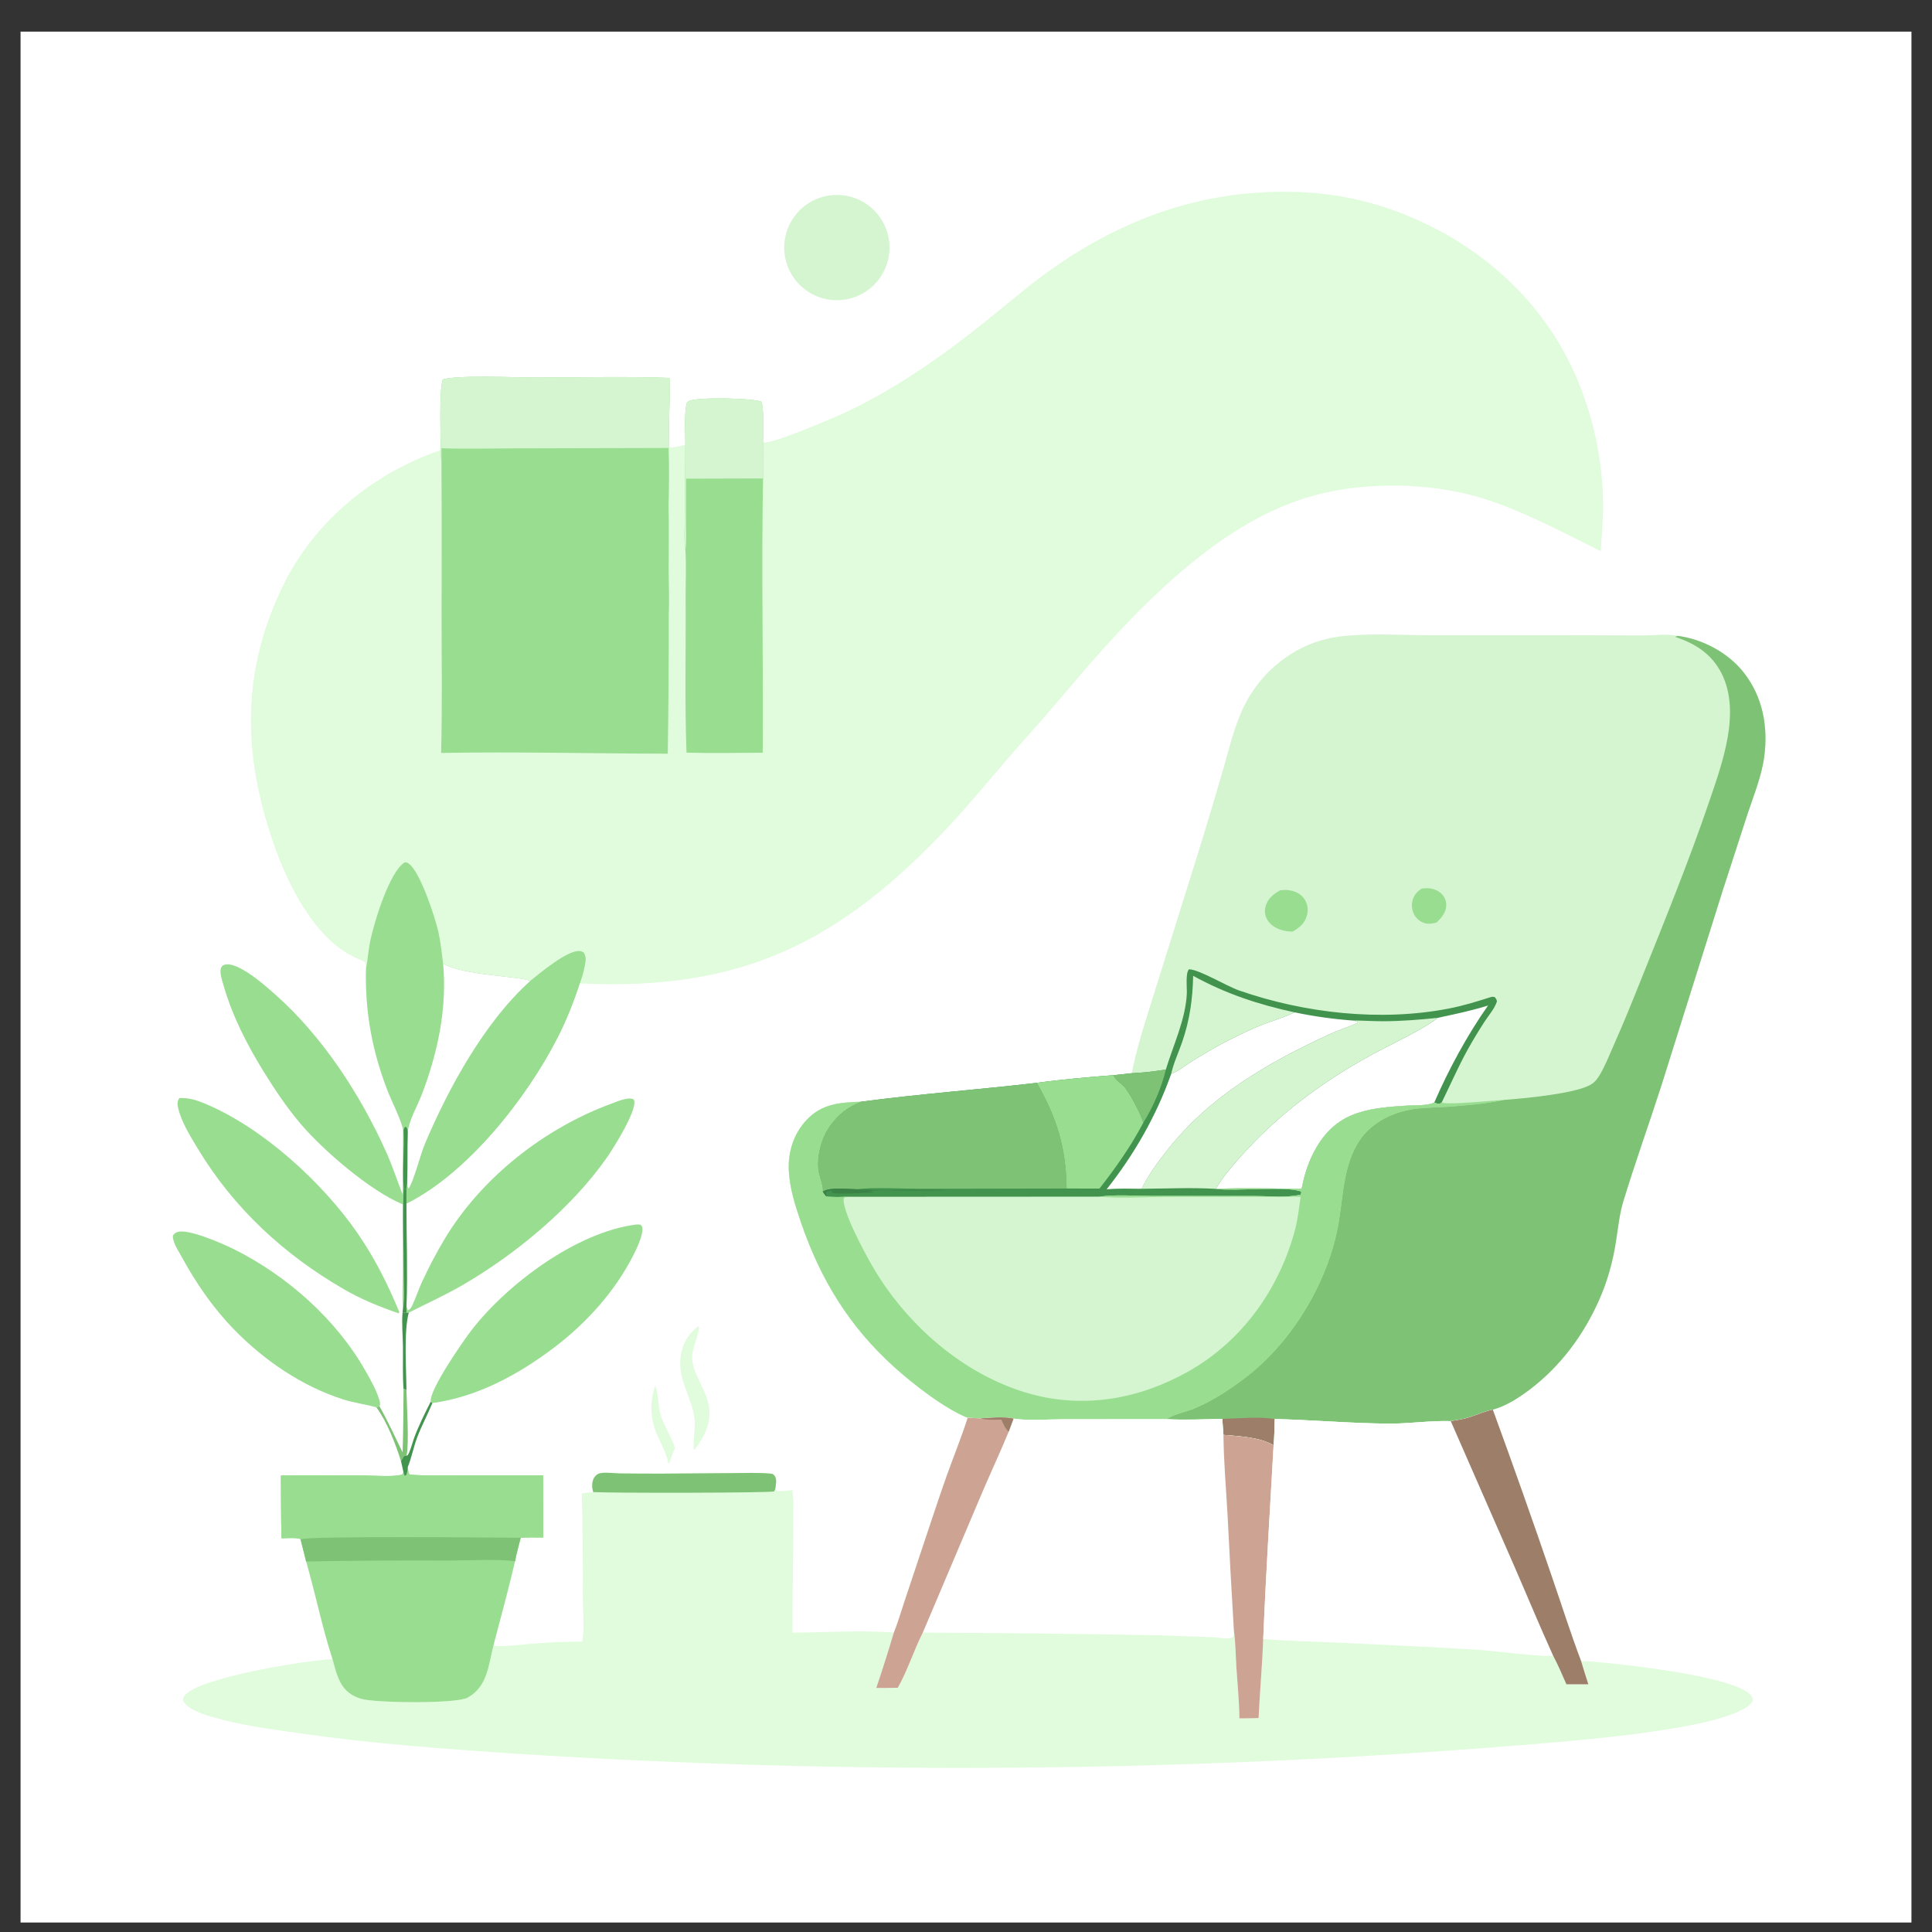 <svg width="47" height="47" viewBox="0 0 47 47" fill="none" xmlns="http://www.w3.org/2000/svg">
<rect x="0" y="0" width="47" height="47" fill="#333333" stroke="none"/>
<g clip-path="url(#clip0_1317_51973)">
<path d="M0.5 0.769H46.5V46.769H0.5V0.769Z" fill="white"/>
<path d="M18.561 10.762C18.73 10.825 20.218 10.193 20.474 10.076C21.712 9.509 22.847 8.718 23.91 7.872C24.459 7.435 24.985 6.974 25.557 6.566C27.022 5.521 28.661 4.841 30.46 4.697C31.677 4.599 32.825 4.717 33.974 5.143C35.855 5.841 37.437 7.185 38.282 9.028C38.341 9.157 38.396 9.288 38.448 9.421C38.499 9.553 38.548 9.687 38.592 9.822C38.637 9.956 38.678 10.092 38.716 10.229C38.753 10.367 38.787 10.505 38.817 10.643C38.847 10.782 38.873 10.922 38.896 11.062C38.919 11.203 38.937 11.343 38.953 11.485C38.968 11.626 38.979 11.768 38.987 11.909C38.994 12.051 38.998 12.193 38.998 12.335C38.998 12.693 38.961 13.052 38.942 13.408C38.042 12.965 37.174 12.491 36.219 12.171C34.826 11.704 33.017 11.686 31.63 12.156C30.301 12.607 29.174 13.474 28.161 14.422C27.249 15.274 26.452 16.215 25.646 17.165C25.256 17.625 24.847 18.067 24.455 18.524C24 19.054 23.559 19.591 23.081 20.101C20.422 22.937 18.033 24.114 14.105 23.924C14.157 23.777 14.209 23.599 14.233 23.445C14.249 23.349 14.256 23.259 14.197 23.175C14.162 23.152 14.142 23.141 14.099 23.138C13.8 23.117 13.136 23.675 12.896 23.868C12.746 23.753 11.248 23.733 10.781 23.444C10.748 23.178 10.72 22.905 10.659 22.644C10.573 22.278 10.227 21.223 9.95 21.013C9.909 20.982 9.894 20.979 9.845 20.977C9.467 21.219 9.113 22.407 9.013 22.86C8.961 23.095 8.948 23.334 8.903 23.568C8.9 23.51 8.895 23.461 8.881 23.404C8.787 23.362 8.694 23.319 8.602 23.274C7.622 22.795 6.989 21.488 6.646 20.493C5.896 18.311 5.871 16.295 6.912 14.195C7.676 12.654 9.109 11.499 10.722 10.95C10.723 10.587 10.678 9.5 10.773 9.23C11.12 9.119 12.611 9.186 13.083 9.185C14.153 9.184 15.232 9.153 16.301 9.194C16.296 9.756 16.266 10.32 16.269 10.882C16.401 10.896 16.544 10.85 16.672 10.819C16.676 10.517 16.645 10.164 16.693 9.867C16.702 9.816 16.704 9.786 16.752 9.76C16.952 9.653 18.293 9.686 18.514 9.769C18.593 9.853 18.561 10.606 18.561 10.762Z" fill="#E0FCDC"/>
<path d="M10.722 10.95C10.723 10.587 10.678 9.5 10.773 9.23C11.12 9.118 12.611 9.186 13.083 9.185C14.153 9.184 15.232 9.153 16.3 9.194C16.296 9.756 16.266 10.32 16.269 10.882L16.265 10.898C16.282 11.363 16.277 11.837 16.264 12.302C16.277 12.826 16.266 13.351 16.267 13.876C16.268 14.231 16.287 14.596 16.268 14.951C16.271 16.079 16.263 17.207 16.245 18.335C14.407 18.332 12.569 18.284 10.731 18.317C10.762 17.148 10.741 15.972 10.742 14.801L10.744 14.267C10.747 13.25 10.746 12.233 10.739 11.216C10.723 11.13 10.725 11.038 10.722 10.95Z" fill="#99DE90"/>
<path d="M10.722 10.95C10.723 10.587 10.678 9.5 10.773 9.23C11.12 9.118 12.611 9.186 13.083 9.185C14.153 9.184 15.232 9.153 16.3 9.194C16.296 9.756 16.266 10.32 16.269 10.882L16.265 10.898L12.573 10.907C11.964 10.907 11.348 10.926 10.739 10.905C10.739 11.009 10.742 11.113 10.739 11.216C10.723 11.13 10.725 11.038 10.722 10.95Z" fill="#D5F5D1"/>
<path d="M16.672 10.82C16.676 10.517 16.645 10.164 16.693 9.867C16.702 9.816 16.704 9.786 16.752 9.76C16.952 9.653 18.293 9.686 18.514 9.769C18.593 9.853 18.561 10.606 18.561 10.762C18.566 11.054 18.578 11.348 18.563 11.639C18.52 13.862 18.572 16.089 18.555 18.312C17.938 18.313 17.318 18.326 16.701 18.31C16.654 17.07 16.688 15.818 16.679 14.576C16.677 14.182 16.698 13.774 16.674 13.38C16.634 13.107 16.66 12.797 16.661 12.52L16.672 10.82Z" fill="#99DE90"/>
<path d="M16.672 10.82C16.676 10.517 16.645 10.164 16.693 9.867C16.702 9.816 16.704 9.786 16.752 9.76C16.952 9.653 18.293 9.686 18.514 9.769C18.593 9.853 18.561 10.606 18.561 10.762C18.566 11.054 18.578 11.348 18.563 11.639L16.69 11.644L16.689 12.764C16.689 12.963 16.706 13.185 16.674 13.38C16.634 13.107 16.66 12.797 16.661 12.52L16.672 10.82Z" fill="#D5F5D1"/>
<path d="M27.534 26.108C27.543 26.054 27.554 26 27.566 25.946C27.705 25.306 27.919 24.677 28.112 24.052L29.211 20.543C29.4 19.925 29.585 19.306 29.765 18.686C29.918 18.158 30.035 17.631 30.286 17.138C30.318 17.076 30.351 17.014 30.387 16.954C30.423 16.894 30.461 16.835 30.501 16.777C30.541 16.719 30.583 16.663 30.627 16.608C30.67 16.553 30.716 16.5 30.763 16.448C30.81 16.396 30.859 16.346 30.91 16.297C30.961 16.248 31.013 16.202 31.067 16.157C31.121 16.111 31.176 16.068 31.233 16.027C31.29 15.986 31.348 15.946 31.407 15.909C31.452 15.88 31.497 15.853 31.544 15.827C31.59 15.801 31.637 15.777 31.685 15.754C31.732 15.73 31.781 15.708 31.829 15.688C31.878 15.667 31.928 15.648 31.978 15.63C32.028 15.612 32.078 15.596 32.129 15.581C32.18 15.566 32.231 15.552 32.283 15.54C32.334 15.527 32.386 15.517 32.438 15.508C32.491 15.498 32.543 15.49 32.596 15.484C33.286 15.399 34.025 15.45 34.72 15.452L38.355 15.453L39.984 15.458C40.236 15.458 40.572 15.414 40.812 15.469C41.425 15.549 42.047 15.881 42.428 16.371C42.883 16.956 43.016 17.677 42.92 18.402C42.856 18.884 42.662 19.351 42.51 19.811L41.91 21.661L40.421 26.394C40.118 27.339 39.781 28.273 39.492 29.222C39.395 29.537 39.364 29.873 39.313 30.197C39.235 30.697 39.105 31.17 38.899 31.632C38.518 32.487 37.961 33.237 37.213 33.805C36.955 34.001 36.632 34.209 36.316 34.292C36.12 34.332 35.933 34.42 35.742 34.48C35.595 34.526 35.444 34.548 35.293 34.572C34.8 34.557 34.287 34.637 33.788 34.634C32.86 34.628 31.937 34.543 31.011 34.522C31.003 34.734 31.003 34.949 30.983 35.16C30.628 34.958 30.159 34.942 29.763 34.907L29.735 34.518C29.282 34.529 28.826 34.548 28.373 34.525L25.839 34.528C25.464 34.528 25.024 34.569 24.656 34.511C24.415 34.456 24.101 34.494 23.851 34.505L23.541 34.491C22.981 34.269 22.2 33.661 21.744 33.248C20.659 32.267 19.954 31.114 19.484 29.734C19.345 29.325 19.209 28.906 19.189 28.471C19.169 28.02 19.307 27.584 19.617 27.251C19.993 26.846 20.434 26.821 20.949 26.801C22.367 26.613 23.8 26.509 25.222 26.343C25.842 26.257 26.469 26.205 27.092 26.156L27.534 26.108Z" fill="#D5F5D1"/>
<path d="M28.362 26.018C28.542 25.424 28.842 24.8 28.872 24.173C28.878 24.04 28.835 23.661 28.926 23.58C29.182 23.587 29.822 23.983 30.146 24.096C31.738 24.649 33.585 24.857 35.246 24.535C35.593 24.468 35.916 24.368 36.252 24.261C36.295 24.248 36.316 24.245 36.36 24.256C36.399 24.299 36.406 24.306 36.416 24.362C36.362 24.535 36.21 24.706 36.111 24.858C35.969 25.079 35.831 25.307 35.703 25.537C35.473 25.952 35.282 26.394 35.073 26.819C35.206 26.888 36.353 26.766 36.585 26.759L36.554 26.765C36.109 26.859 35.621 26.894 35.168 26.927C34.929 26.944 34.685 26.942 34.449 26.972C33.916 27.038 33.378 27.288 33.075 27.742C32.689 28.319 32.677 29.064 32.568 29.727C32.334 31.146 31.451 32.63 30.314 33.503C29.931 33.796 29.503 34.077 29.058 34.264C28.848 34.351 28.557 34.401 28.373 34.525L25.839 34.527C25.464 34.527 25.024 34.569 24.656 34.511C24.415 34.456 24.101 34.494 23.851 34.505L23.541 34.491C22.981 34.269 22.2 33.661 21.744 33.248C20.659 32.267 19.954 31.113 19.484 29.734C19.345 29.325 19.209 28.906 19.189 28.471C19.169 28.02 19.307 27.584 19.617 27.25C19.993 26.846 20.434 26.821 20.949 26.801C22.367 26.613 23.8 26.508 25.222 26.343C25.842 26.257 26.469 26.204 27.092 26.156L27.534 26.108C27.812 26.095 28.088 26.065 28.362 26.018Z" fill="#D5F5D1"/>
<path d="M28.362 26.018C28.542 25.424 28.842 24.8 28.872 24.173C28.878 24.04 28.835 23.661 28.926 23.58C29.182 23.587 29.822 23.983 30.146 24.096C31.738 24.649 33.585 24.857 35.246 24.535C35.593 24.468 35.916 24.368 36.252 24.261C36.295 24.248 36.316 24.245 36.36 24.256C36.399 24.299 36.406 24.306 36.416 24.362C36.362 24.535 36.21 24.706 36.112 24.858C35.969 25.079 35.831 25.307 35.703 25.537C35.473 25.952 35.282 26.394 35.073 26.819L35.033 26.846C34.973 26.854 34.946 26.845 34.892 26.821C34.885 26.825 34.878 26.829 34.87 26.832C34.7 26.9 34.434 26.885 34.248 26.896C33.189 26.957 32.433 27.062 31.925 28.103C31.799 28.362 31.72 28.638 31.664 28.921C30.971 28.917 30.269 28.892 29.577 28.922C29.584 28.923 29.591 28.924 29.598 28.925C30.056 28.983 31.334 28.844 31.658 28.99C31.657 28.994 31.647 29.058 31.645 29.061C31.303 29.142 30.881 29.096 30.527 29.095L27.983 29.093C27.586 29.093 27.138 29.055 26.746 29.111L20.586 29.114C20.422 29.123 20.263 29.121 20.099 29.112C20.066 29.074 20.039 29.034 20.01 28.992C20.034 28.876 19.943 28.654 19.917 28.529C19.858 28.244 19.935 27.861 20.062 27.601C20.236 27.244 20.569 26.929 20.949 26.801C22.367 26.613 23.8 26.508 25.222 26.343C25.842 26.257 26.469 26.204 27.092 26.156L27.534 26.108C27.812 26.095 28.088 26.065 28.362 26.018Z" fill="#41934D"/>
<path d="M20.949 26.801C22.367 26.613 23.8 26.508 25.222 26.343C25.714 27.199 25.935 27.929 25.947 28.913L22.429 28.92C21.985 28.921 21.265 28.877 20.846 28.931C20.632 28.928 20.185 28.869 20.01 28.992C20.034 28.876 19.943 28.654 19.917 28.529C19.858 28.244 19.935 27.861 20.062 27.601C20.236 27.244 20.569 26.929 20.949 26.801Z" fill="#7EC275"/>
<path d="M34.976 24.761C35.386 24.672 35.799 24.587 36.2 24.461C35.697 25.175 35.239 26.021 34.892 26.821C34.885 26.825 34.878 26.829 34.87 26.832C34.7 26.9 34.434 26.885 34.248 26.896C33.189 26.957 32.433 27.062 31.925 28.103C31.799 28.362 31.72 28.638 31.664 28.92C30.971 28.917 30.269 28.892 29.577 28.922C29.74 28.637 29.956 28.392 30.173 28.146C31.084 27.116 32.174 26.312 33.379 25.653C33.795 25.426 34.645 25.033 34.976 24.761Z" fill="white"/>
<path d="M32.905 24.826C33.154 24.825 33.404 24.845 33.654 24.844C34.097 24.842 34.535 24.807 34.976 24.761C34.645 25.033 33.795 25.426 33.379 25.653C32.174 26.312 31.084 27.116 30.173 28.147C29.956 28.392 29.74 28.637 29.577 28.922C28.982 28.886 28.369 28.916 27.772 28.92C27.937 28.583 28.157 28.283 28.388 27.989C29.429 26.665 30.823 25.866 32.329 25.167C32.56 25.059 32.802 24.985 33.033 24.881L33.052 24.872L33.047 24.904L32.998 24.832L33.021 24.834C32.971 24.844 32.991 24.845 32.94 24.834C32.928 24.832 32.917 24.829 32.905 24.826Z" fill="#D5F5D1"/>
<path d="M28.492 26.123C28.668 26.062 28.85 25.906 29.011 25.808C29.304 25.628 29.606 25.448 29.912 25.294C30.184 25.157 30.461 25.023 30.745 24.914C30.985 24.823 31.237 24.751 31.468 24.639C31.476 24.635 31.484 24.631 31.492 24.627C31.959 24.725 32.429 24.791 32.905 24.826C32.917 24.829 32.928 24.832 32.94 24.834C32.991 24.845 32.971 24.843 33.021 24.834L32.998 24.832L33.047 24.904L33.052 24.872L33.033 24.881C32.802 24.985 32.56 25.059 32.329 25.166C30.823 25.865 29.429 26.665 28.388 27.989C28.157 28.282 27.937 28.583 27.772 28.92C27.491 28.919 27.2 28.905 26.92 28.934C27.593 28.082 28.13 27.148 28.492 26.123Z" fill="white"/>
<path d="M25.222 26.343C25.842 26.257 26.469 26.205 27.092 26.156C27.132 26.28 27.309 26.37 27.387 26.48C27.527 26.675 27.744 27.077 27.815 27.309C27.51 27.89 27.149 28.398 26.747 28.915L25.947 28.913C25.935 27.929 25.714 27.199 25.222 26.343Z" fill="#99DE90"/>
<path d="M29.026 23.739C29.822 24.177 30.608 24.435 31.492 24.628C31.484 24.632 31.476 24.636 31.468 24.64C31.237 24.751 30.985 24.823 30.745 24.915C30.461 25.023 30.184 25.157 29.912 25.294C29.606 25.449 29.303 25.629 29.011 25.808C28.85 25.907 28.668 26.062 28.492 26.123C28.547 25.867 28.672 25.601 28.758 25.352C28.944 24.814 29.014 24.305 29.026 23.739Z" fill="#D5F5D1"/>
<path d="M28.362 26.018C28.266 26.438 28.047 26.944 27.815 27.309C27.744 27.077 27.527 26.675 27.387 26.48C27.309 26.37 27.131 26.28 27.092 26.156L27.534 26.108C27.812 26.095 28.088 26.065 28.362 26.018Z" fill="#7EC275"/>
<path d="M20.01 28.992C20.185 28.869 20.632 28.928 20.846 28.931C21.609 28.98 22.381 28.919 23.145 28.951C22.747 28.961 22.349 28.965 21.951 28.964C21.69 28.963 21.41 28.938 21.154 28.974L21.155 29.005L21.172 28.976L21.265 29.009C21.077 29.016 20.332 29.065 20.226 29.007L20.237 28.984L20.299 28.969C20.225 28.97 20.164 28.959 20.099 28.997C20.097 29.036 20.096 29.073 20.099 29.112C20.066 29.074 20.039 29.033 20.01 28.992Z" fill="#3B8247"/>
<path d="M35.073 26.82C35.206 26.889 36.353 26.767 36.585 26.759L36.554 26.765C36.109 26.859 35.621 26.895 35.168 26.927C34.929 26.945 34.685 26.942 34.449 26.972C33.916 27.038 33.378 27.289 33.075 27.742C32.689 28.32 32.677 29.064 32.568 29.727C32.334 31.146 31.451 32.63 30.314 33.503C29.931 33.797 29.503 34.077 29.058 34.264C28.848 34.352 28.557 34.401 28.373 34.525L25.839 34.528C25.464 34.528 25.024 34.569 24.656 34.511C24.415 34.456 24.101 34.494 23.851 34.505L23.541 34.491C22.981 34.27 22.2 33.661 21.744 33.248C20.659 32.267 19.954 31.114 19.484 29.734C19.345 29.325 19.209 28.906 19.189 28.471C19.169 28.02 19.307 27.584 19.617 27.251C19.993 26.846 20.434 26.821 20.949 26.801C20.569 26.929 20.236 27.244 20.062 27.601C19.935 27.861 19.858 28.244 19.917 28.529C19.943 28.654 20.034 28.876 20.01 28.992C20.039 29.034 20.066 29.075 20.099 29.113C20.262 29.121 20.422 29.124 20.586 29.114L20.53 29.142C20.457 29.409 21.039 30.48 21.196 30.755C22.02 32.203 23.441 33.46 25.067 33.909C26.392 34.275 27.736 34.029 28.922 33.356C30.224 32.617 31.119 31.355 31.504 29.918C31.575 29.652 31.599 29.384 31.64 29.114L28.344 29.117C27.828 29.118 27.258 29.157 26.746 29.111C27.137 29.055 27.586 29.093 27.983 29.093L30.527 29.096C30.881 29.096 31.303 29.142 31.645 29.061C31.647 29.058 31.657 28.995 31.657 28.991C31.334 28.845 30.056 28.984 29.598 28.925C29.591 28.925 29.584 28.924 29.577 28.922C30.269 28.892 30.971 28.917 31.664 28.921C31.72 28.638 31.799 28.363 31.925 28.103C32.433 27.062 33.189 26.958 34.248 26.896C34.434 26.885 34.7 26.9 34.87 26.832C34.878 26.829 34.885 26.825 34.892 26.821C34.946 26.846 34.973 26.854 35.033 26.846L35.073 26.82Z" fill="#99DE90"/>
<path d="M40.812 15.468C41.425 15.548 42.047 15.881 42.428 16.37C42.883 16.956 43.016 17.676 42.92 18.402C42.856 18.884 42.662 19.35 42.51 19.811L41.91 21.661L40.422 26.394C40.118 27.338 39.781 28.273 39.492 29.222C39.395 29.536 39.364 29.873 39.313 30.197C39.235 30.696 39.105 31.169 38.899 31.632C38.518 32.486 37.961 33.237 37.213 33.805C36.955 34.001 36.632 34.209 36.316 34.292C36.12 34.331 35.933 34.419 35.742 34.479C35.595 34.526 35.444 34.547 35.293 34.572C34.8 34.556 34.287 34.636 33.788 34.633C32.86 34.627 31.937 34.543 31.011 34.521C31.003 34.733 31.003 34.948 30.983 35.159C30.628 34.958 30.159 34.942 29.763 34.907L29.735 34.517C29.282 34.528 28.826 34.547 28.373 34.525C28.557 34.401 28.848 34.351 29.058 34.264C29.503 34.077 29.931 33.796 30.314 33.502C31.451 32.63 32.334 31.146 32.568 29.727C32.677 29.064 32.689 28.319 33.075 27.742C33.379 27.288 33.916 27.038 34.449 26.972C34.685 26.942 34.929 26.944 35.168 26.927C35.621 26.894 36.109 26.859 36.554 26.765L36.585 26.758C37.078 26.721 38.236 26.613 38.653 26.41C38.775 26.351 38.841 26.274 38.911 26.159C39.044 25.941 39.14 25.693 39.243 25.459C39.483 24.921 39.703 24.378 39.922 23.831C40.498 22.392 41.082 20.962 41.582 19.494C41.898 18.564 42.355 17.329 41.883 16.387C41.645 15.912 41.242 15.655 40.751 15.493L40.812 15.468Z" fill="#7EC275"/>
<path d="M29.735 34.517C30.13 34.508 30.627 34.456 31.011 34.522C31.003 34.733 31.003 34.948 30.983 35.16C30.628 34.958 30.159 34.942 29.763 34.907L29.735 34.517Z" fill="#9D7E69"/>
<path d="M31.142 21.66C31.211 21.65 31.284 21.646 31.353 21.656C31.504 21.677 31.642 21.738 31.731 21.868C31.806 21.977 31.83 22.12 31.8 22.248C31.751 22.457 31.622 22.559 31.449 22.664C31.379 22.662 31.311 22.657 31.243 22.642C31.077 22.607 30.915 22.522 30.827 22.371C30.767 22.268 30.758 22.142 30.793 22.03C30.848 21.853 30.985 21.745 31.142 21.66Z" fill="#99DE90"/>
<path d="M34.581 21.617C34.612 21.613 34.643 21.61 34.675 21.608C34.819 21.601 34.962 21.64 35.068 21.743C35.078 21.752 35.086 21.761 35.095 21.771C35.103 21.781 35.111 21.791 35.118 21.801C35.125 21.812 35.132 21.823 35.138 21.834C35.144 21.845 35.15 21.857 35.155 21.869C35.16 21.881 35.164 21.893 35.168 21.905C35.171 21.917 35.174 21.93 35.177 21.942C35.179 21.955 35.181 21.968 35.182 21.98C35.183 21.993 35.184 22.006 35.183 22.019C35.181 22.197 35.069 22.327 34.947 22.442C34.872 22.463 34.791 22.48 34.713 22.469C34.598 22.453 34.492 22.384 34.427 22.289C34.418 22.276 34.41 22.263 34.403 22.249C34.396 22.235 34.389 22.221 34.383 22.207C34.377 22.193 34.372 22.179 34.368 22.164C34.363 22.149 34.359 22.134 34.356 22.119C34.353 22.104 34.351 22.089 34.35 22.073C34.348 22.058 34.347 22.043 34.347 22.027C34.347 22.012 34.348 21.997 34.349 21.981C34.351 21.966 34.353 21.951 34.356 21.936C34.383 21.789 34.463 21.702 34.581 21.617Z" fill="#99DE90"/>
<path d="M35.293 34.572C35.444 34.547 35.595 34.526 35.742 34.479C35.933 34.419 36.12 34.331 36.316 34.292C36.811 35.646 37.292 37.005 37.758 38.37C37.992 39.051 38.209 39.735 38.464 40.41C38.562 40.41 38.658 40.416 38.756 40.424C39.431 40.48 42.296 40.78 42.611 41.266C42.646 41.32 42.645 41.334 42.635 41.393C42.578 41.464 42.52 41.513 42.442 41.56C41.512 42.113 38.216 42.352 37.024 42.452C34.99 42.617 32.953 42.746 30.915 42.837C28.876 42.929 26.836 42.983 24.796 43.001C22.755 43.018 20.715 42.999 18.674 42.943C16.634 42.886 14.596 42.793 12.56 42.663C10.8 42.546 9.047 42.418 7.3 42.167C6.675 42.078 6.024 41.994 5.412 41.835C5.145 41.765 4.606 41.638 4.457 41.383C4.453 41.319 4.453 41.291 4.497 41.241C4.873 40.803 7.448 40.39 8.089 40.362C8.141 40.552 8.189 40.757 8.283 40.931C8.397 41.143 8.561 41.259 8.788 41.328C9.124 41.429 11.106 41.452 11.377 41.299C11.867 41.022 11.882 40.502 12.008 40.015C12.042 40.04 12.071 40.044 12.113 40.045C12.403 40.049 12.706 40.005 12.996 39.983C13.386 39.953 13.776 39.937 14.166 39.933C14.222 39.61 14.181 39.17 14.179 38.837C14.183 38.002 14.174 37.167 14.152 36.333C14.244 36.316 14.336 36.307 14.43 36.298C14.419 36.253 14.408 36.207 14.406 36.161C14.403 36.068 14.424 35.964 14.494 35.897C14.528 35.865 14.564 35.845 14.611 35.837C14.75 35.813 14.941 35.841 15.083 35.843C15.42 35.847 15.757 35.849 16.093 35.849L17.843 35.836C18.141 35.835 18.45 35.821 18.746 35.848C18.787 35.852 18.817 35.864 18.842 35.898C18.907 35.987 18.874 36.115 18.861 36.217L18.89 36.265C19.016 36.291 19.151 36.258 19.278 36.252C19.288 36.39 19.308 36.536 19.299 36.675C19.303 37.689 19.276 38.703 19.278 39.718C20.093 39.714 20.932 39.653 21.744 39.716C21.84 39.483 21.912 39.231 21.992 38.991L22.459 37.588C22.648 37.033 22.827 36.472 23.024 35.92C23.194 35.444 23.386 34.971 23.541 34.491L23.851 34.504C24.101 34.494 24.415 34.456 24.656 34.511C25.024 34.569 25.464 34.527 25.839 34.527L28.373 34.525C28.826 34.547 29.282 34.528 29.735 34.517L29.763 34.907C30.159 34.942 30.628 34.958 30.983 35.159C31.003 34.948 31.003 34.733 31.011 34.521C31.937 34.543 32.86 34.627 33.788 34.633C34.287 34.636 34.8 34.556 35.293 34.572Z" fill="#E0FCDC"/>
<path d="M23.541 34.491L23.851 34.505C24.101 34.494 24.415 34.456 24.656 34.511C25.024 34.569 25.464 34.527 25.839 34.527L28.373 34.525C28.826 34.548 29.282 34.529 29.735 34.517L29.763 34.907C30.159 34.942 30.628 34.958 30.983 35.16C30.895 36.729 30.795 38.301 30.731 39.872C30.707 40.514 30.648 41.153 30.619 41.794C30.463 41.803 30.307 41.801 30.151 41.803C30.147 41.392 30.105 40.974 30.078 40.564C30.059 40.268 30.059 39.961 30.017 39.668C30.018 39.727 30.022 39.764 29.999 39.819C29.949 39.847 29.905 39.859 29.848 39.86C29.732 39.861 29.615 39.831 29.499 39.827L28.107 39.78C26.221 39.746 24.335 39.725 22.449 39.717C22.229 40.15 22.08 40.639 21.84 41.059C21.666 41.062 21.491 41.064 21.317 41.063C21.468 40.617 21.61 40.168 21.744 39.717C21.84 39.483 21.912 39.231 21.992 38.992L22.459 37.589C22.648 37.034 22.827 36.472 23.024 35.92C23.194 35.444 23.386 34.972 23.541 34.491Z" fill="white"/>
<path d="M29.763 34.907C30.159 34.942 30.628 34.958 30.983 35.159C30.895 36.729 30.795 38.301 30.731 39.872C30.707 40.514 30.648 41.153 30.618 41.794C30.463 41.803 30.307 41.801 30.151 41.803C30.147 41.392 30.105 40.974 30.078 40.564C30.059 40.268 30.059 39.961 30.017 39.668C29.961 38.732 29.909 37.795 29.863 36.858C29.827 36.209 29.769 35.557 29.763 34.907Z" fill="#CDA494"/>
<path d="M23.541 34.491L23.851 34.505C24.101 34.494 24.415 34.456 24.656 34.511L24.54 34.826C24.341 35.309 24.119 35.783 23.913 36.264L22.449 39.717C22.229 40.15 22.08 40.639 21.84 41.059C21.666 41.062 21.491 41.064 21.317 41.063C21.468 40.617 21.61 40.168 21.744 39.717C21.84 39.483 21.912 39.231 21.992 38.992L22.459 37.589C22.648 37.034 22.827 36.472 23.024 35.92C23.194 35.444 23.386 34.972 23.541 34.491Z" fill="#CDA494"/>
<path d="M23.851 34.505C24.101 34.494 24.415 34.456 24.656 34.511L24.539 34.826C24.449 34.749 24.409 34.64 24.359 34.535C24.194 34.538 24.01 34.549 23.851 34.505Z" fill="#9D7E69"/>
<path d="M35.293 34.572C35.444 34.547 35.595 34.526 35.742 34.479C35.933 34.419 36.12 34.331 36.316 34.292C36.811 35.646 37.292 37.005 37.758 38.37C37.992 39.051 38.209 39.735 38.464 40.41C38.518 40.599 38.581 40.786 38.64 40.974L38.106 40.974C38.005 40.74 37.901 40.501 37.781 40.275C37.614 40.326 36.277 40.155 35.981 40.137C34.821 40.065 33.657 40.013 32.496 39.959C31.909 39.932 31.317 39.924 30.731 39.872C30.795 38.301 30.895 36.729 30.983 35.159C31.003 34.948 31.003 34.733 31.011 34.521C31.937 34.543 32.86 34.627 33.788 34.633C34.287 34.636 34.8 34.556 35.293 34.572Z" fill="white"/>
<path d="M35.293 34.572C35.445 34.547 35.596 34.526 35.742 34.479C35.933 34.419 36.12 34.331 36.316 34.292C36.811 35.646 37.292 37.005 37.758 38.37C37.993 39.051 38.209 39.735 38.464 40.41C38.518 40.599 38.581 40.786 38.64 40.974L38.106 40.974C38.005 40.74 37.901 40.501 37.782 40.275C37.451 39.546 37.145 38.805 36.825 38.071L35.293 34.572Z" fill="#9D7E69"/>
<path d="M14.43 36.298C14.419 36.253 14.408 36.208 14.406 36.161C14.403 36.069 14.424 35.964 14.494 35.898C14.528 35.865 14.564 35.845 14.611 35.837C14.75 35.813 14.941 35.842 15.083 35.844C15.42 35.848 15.757 35.849 16.093 35.849L17.843 35.836C18.141 35.835 18.45 35.821 18.746 35.849C18.787 35.852 18.817 35.864 18.842 35.898C18.908 35.987 18.874 36.115 18.861 36.217L18.835 36.281C18.73 36.321 14.828 36.323 14.43 36.298Z" fill="#7EC275"/>
<path d="M8.903 23.568C8.948 23.334 8.961 23.095 9.013 22.86C9.112 22.407 9.467 21.22 9.844 20.977C9.893 20.979 9.909 20.982 9.95 21.013C10.227 21.223 10.573 22.278 10.659 22.644C10.72 22.905 10.747 23.178 10.781 23.444C11.248 23.733 12.746 23.753 12.896 23.868C13.136 23.675 13.8 23.117 14.098 23.138C14.142 23.141 14.162 23.152 14.197 23.175C14.256 23.259 14.248 23.349 14.233 23.445C14.209 23.599 14.157 23.777 14.104 23.924C13.953 24.375 13.785 24.81 13.568 25.234C12.82 26.703 11.388 28.53 9.888 29.279C9.886 30.113 9.915 30.955 9.888 31.788L9.888 31.933L9.793 31.933L9.802 31.856C9.781 31.568 9.799 31.267 9.799 30.978L9.798 29.299C9.008 28.972 7.865 27.988 7.314 27.341C6.981 26.95 6.688 26.51 6.417 26.074C6.006 25.41 5.647 24.708 5.433 23.955C5.4 23.84 5.333 23.662 5.379 23.544C5.392 23.51 5.412 23.489 5.445 23.476C5.542 23.435 5.665 23.476 5.757 23.515C6.09 23.657 6.439 23.966 6.708 24.204C7.851 25.218 8.776 26.644 9.4 28.036C9.548 28.367 9.658 28.715 9.794 29.051L9.804 27.489C9.776 27.279 9.525 26.784 9.434 26.55C9.054 25.574 8.877 24.618 8.903 23.568Z" fill="#99DE90"/>
<path d="M12.896 23.868C13.136 23.675 13.8 23.118 14.098 23.138C14.142 23.141 14.162 23.152 14.197 23.175C14.256 23.259 14.248 23.349 14.233 23.446C14.209 23.599 14.157 23.778 14.104 23.924C13.953 24.375 13.785 24.81 13.568 25.234C12.82 26.703 11.388 28.53 9.888 29.279C9.886 29.164 9.886 29.048 9.888 28.932L9.904 28.77C9.92 28.362 9.903 27.952 9.918 27.543C9.954 27.238 10.157 26.901 10.266 26.612C10.653 25.596 10.877 24.532 10.781 23.444C11.248 23.733 12.746 23.753 12.896 23.868Z" fill="#99DE90"/>
<path d="M10.781 23.444C11.248 23.733 12.746 23.753 12.896 23.868C11.791 24.857 10.906 26.477 10.334 27.833C10.23 28.08 10.06 28.748 9.941 28.913C9.905 28.883 9.91 28.816 9.904 28.77C9.92 28.362 9.904 27.952 9.919 27.543C9.954 27.238 10.157 26.901 10.267 26.612C10.653 25.596 10.877 24.532 10.781 23.444Z" fill="white"/>
<path d="M9.821 28.904L9.888 28.933C9.886 29.048 9.886 29.164 9.888 29.28C9.887 30.113 9.915 30.955 9.888 31.788L9.888 31.933L9.793 31.934L9.803 31.856C9.849 31.587 9.822 31.271 9.822 30.999C9.821 30.303 9.789 29.598 9.821 28.904Z" fill="#41934D"/>
<path d="M9.818 27.49C9.835 27.446 9.828 27.43 9.873 27.409C9.914 27.46 9.911 27.477 9.919 27.543C9.904 27.952 9.92 28.362 9.904 28.77L9.888 28.932L9.821 28.904C9.784 28.438 9.84 27.959 9.818 27.49Z" fill="#41934D"/>
<path d="M9.921 35.685C9.929 35.741 9.927 35.837 9.969 35.873C10.36 35.904 10.76 35.891 11.152 35.892L13.212 35.892L13.214 37.404C13.034 37.405 12.847 37.396 12.667 37.41C12.62 37.599 12.562 37.789 12.53 37.98C12.37 38.663 12.186 39.337 12.008 40.015C11.882 40.503 11.867 41.023 11.377 41.299C11.106 41.452 9.124 41.43 8.788 41.328C8.561 41.26 8.397 41.143 8.283 40.932C8.189 40.757 8.141 40.552 8.089 40.362C7.838 39.593 7.673 38.771 7.448 37.987L7.313 37.448C7.262 37.398 6.934 37.422 6.849 37.423C6.834 36.914 6.837 36.403 6.833 35.894C7.512 35.886 8.193 35.894 8.872 35.894C9.134 35.894 9.539 35.937 9.785 35.871L9.814 35.814C9.819 35.837 9.837 35.879 9.845 35.901L9.878 35.889C9.914 35.825 9.915 35.756 9.921 35.685Z" fill="#99DE90"/>
<path d="M9.921 35.685C9.929 35.741 9.927 35.837 9.969 35.873C10.36 35.904 10.76 35.891 11.152 35.892L13.212 35.892L13.214 37.404C13.034 37.405 12.847 37.396 12.667 37.41C12.62 37.599 12.562 37.789 12.53 37.98C12.068 37.922 11.41 37.964 10.922 37.964C9.764 37.957 8.606 37.965 7.448 37.987L7.313 37.448C7.262 37.398 6.934 37.422 6.849 37.423C6.834 36.914 6.837 36.403 6.833 35.894C7.512 35.886 8.193 35.894 8.872 35.894C9.134 35.894 9.539 35.937 9.785 35.871L9.814 35.814C9.819 35.837 9.837 35.879 9.845 35.901L9.878 35.889C9.914 35.825 9.915 35.756 9.921 35.685Z" fill="#99DE90"/>
<path d="M7.313 37.448C7.455 37.362 12.096 37.404 12.667 37.41C12.62 37.598 12.562 37.789 12.53 37.98C12.068 37.922 11.41 37.964 10.922 37.964C9.764 37.957 8.606 37.965 7.448 37.986L7.313 37.448Z" fill="#7EC275"/>
<path d="M4.361 26.712C4.589 26.704 4.771 26.758 4.98 26.845C6.385 27.43 7.845 28.762 8.705 30.01C9.118 30.61 9.439 31.25 9.715 31.922L9.697 31.95C9.236 31.79 8.789 31.609 8.366 31.364C6.905 30.519 5.688 29.395 4.812 27.944C4.637 27.652 4.419 27.305 4.338 26.975C4.313 26.872 4.306 26.805 4.361 26.712Z" fill="#99DE90"/>
<path d="M9.888 31.788L9.921 31.875C9.98 31.854 10.002 31.813 10.028 31.758C10.113 31.58 10.174 31.39 10.255 31.21C10.424 30.84 10.614 30.48 10.823 30.13C11.721 28.64 13.251 27.444 14.875 26.848C14.998 26.803 15.273 26.68 15.4 26.739C15.42 26.748 15.422 26.753 15.428 26.774C15.494 27.024 14.926 27.93 14.756 28.172C13.9 29.389 12.557 30.501 11.278 31.248C10.848 31.5 10.389 31.706 9.945 31.932L9.888 31.933L9.888 31.788Z" fill="#99DE90"/>
<path d="M10.477 34.099C10.441 33.811 11.269 32.619 11.477 32.351C12.351 31.226 14.026 29.977 15.464 29.791C15.505 29.786 15.54 29.787 15.582 29.793C15.62 29.833 15.633 29.855 15.629 29.913C15.616 30.112 15.497 30.359 15.408 30.535C14.964 31.412 14.271 32.181 13.489 32.775C12.613 33.44 11.62 33.981 10.518 34.133L10.477 34.099Z" fill="#99DE90"/>
<path d="M9.157 34.237C8.895 34.161 8.621 34.13 8.356 34.046C7.352 33.727 6.434 33.101 5.701 32.35C5.18 31.817 4.77 31.217 4.414 30.565C4.335 30.421 4.203 30.233 4.205 30.064C4.229 30.016 4.257 29.996 4.307 29.975C4.56 29.871 5.45 30.27 5.694 30.391C6.983 31.034 8.181 32.094 8.894 33.354C9.017 33.572 9.153 33.806 9.225 34.047C9.244 34.11 9.261 34.15 9.231 34.209L9.157 34.237Z" fill="#99DE90"/>
<path d="M20.155 4.758C20.176 4.755 20.197 4.752 20.218 4.749C20.239 4.747 20.26 4.745 20.281 4.744C20.302 4.743 20.323 4.742 20.344 4.742C20.365 4.742 20.386 4.742 20.407 4.743C20.428 4.743 20.449 4.745 20.47 4.747C20.491 4.748 20.512 4.751 20.533 4.754C20.554 4.756 20.574 4.76 20.595 4.764C20.616 4.768 20.636 4.772 20.657 4.777C20.677 4.782 20.698 4.787 20.718 4.793C20.738 4.799 20.758 4.805 20.778 4.812C20.798 4.819 20.818 4.827 20.837 4.834C20.857 4.842 20.876 4.851 20.895 4.859C20.914 4.868 20.933 4.878 20.952 4.887C20.97 4.897 20.989 4.907 21.007 4.918C21.025 4.929 21.043 4.94 21.061 4.951C21.078 4.963 21.095 4.975 21.112 4.987C21.13 4.999 21.146 5.012 21.163 5.025C21.179 5.039 21.195 5.052 21.211 5.066C21.226 5.08 21.242 5.095 21.257 5.109C21.272 5.124 21.286 5.139 21.301 5.155C21.315 5.17 21.329 5.186 21.342 5.202C21.356 5.218 21.369 5.235 21.381 5.252C21.394 5.269 21.406 5.286 21.418 5.303C21.43 5.32 21.442 5.338 21.452 5.356C21.463 5.374 21.474 5.392 21.484 5.411C21.494 5.429 21.504 5.448 21.513 5.467C21.522 5.486 21.53 5.505 21.539 5.525C21.547 5.544 21.555 5.564 21.562 5.583C21.569 5.603 21.576 5.623 21.582 5.643C21.588 5.663 21.594 5.683 21.599 5.704C21.604 5.724 21.609 5.745 21.613 5.765C21.618 5.786 21.621 5.807 21.625 5.827C21.628 5.848 21.63 5.869 21.633 5.89C21.635 5.911 21.636 5.932 21.638 5.953C21.639 5.974 21.639 5.995 21.639 6.016C21.64 6.037 21.639 6.058 21.638 6.079C21.637 6.1 21.636 6.121 21.634 6.142C21.632 6.163 21.629 6.184 21.626 6.205C21.623 6.226 21.62 6.246 21.616 6.267C21.612 6.288 21.607 6.308 21.602 6.329C21.597 6.349 21.592 6.369 21.586 6.39C21.58 6.41 21.573 6.43 21.566 6.45C21.559 6.47 21.552 6.489 21.544 6.509C21.536 6.528 21.527 6.547 21.518 6.566C21.509 6.585 21.5 6.604 21.49 6.623C21.48 6.642 21.47 6.66 21.459 6.678C21.448 6.696 21.437 6.714 21.425 6.731C21.414 6.749 21.402 6.766 21.389 6.783C21.377 6.8 21.364 6.817 21.351 6.833C21.337 6.849 21.324 6.865 21.309 6.881C21.295 6.896 21.281 6.912 21.266 6.927C21.251 6.942 21.236 6.956 21.22 6.97C21.205 6.984 21.189 6.998 21.173 7.012C21.156 7.025 21.14 7.038 21.123 7.05C21.106 7.063 21.089 7.075 21.071 7.087C21.054 7.099 21.036 7.11 21.018 7.121C21 7.131 20.982 7.142 20.963 7.152C20.945 7.162 20.926 7.171 20.907 7.18C20.888 7.189 20.869 7.198 20.849 7.206C20.83 7.214 20.81 7.221 20.79 7.229C20.77 7.236 20.75 7.242 20.73 7.248C20.71 7.255 20.69 7.26 20.669 7.265C20.649 7.27 20.628 7.275 20.608 7.279C20.587 7.283 20.567 7.287 20.546 7.29C20.525 7.293 20.504 7.295 20.483 7.297C20.463 7.299 20.442 7.301 20.421 7.302C20.4 7.303 20.379 7.304 20.358 7.304C20.338 7.304 20.317 7.303 20.296 7.302C20.275 7.301 20.254 7.299 20.233 7.297C20.213 7.295 20.192 7.293 20.171 7.29C20.151 7.287 20.13 7.283 20.11 7.279C20.089 7.275 20.069 7.27 20.049 7.265C20.028 7.26 20.008 7.255 19.988 7.249C19.968 7.243 19.948 7.236 19.929 7.229C19.909 7.222 19.89 7.215 19.87 7.207C19.851 7.199 19.832 7.19 19.813 7.181C19.794 7.173 19.775 7.163 19.757 7.153C19.738 7.144 19.72 7.133 19.702 7.123C19.684 7.112 19.667 7.101 19.649 7.089C19.632 7.078 19.615 7.066 19.598 7.053C19.581 7.041 19.565 7.028 19.549 7.015C19.532 7.002 19.517 6.988 19.501 6.974C19.486 6.96 19.47 6.946 19.456 6.931C19.441 6.916 19.426 6.901 19.412 6.886C19.398 6.871 19.384 6.855 19.371 6.839C19.358 6.823 19.345 6.806 19.333 6.789C19.32 6.773 19.308 6.756 19.296 6.738C19.285 6.721 19.273 6.704 19.263 6.686C19.252 6.668 19.241 6.65 19.232 6.631C19.222 6.613 19.212 6.594 19.203 6.575C19.194 6.557 19.186 6.538 19.177 6.518C19.169 6.499 19.162 6.48 19.155 6.46C19.148 6.44 19.141 6.421 19.135 6.401C19.128 6.381 19.123 6.361 19.118 6.34C19.113 6.32 19.108 6.3 19.104 6.279C19.099 6.259 19.096 6.238 19.093 6.218C19.089 6.197 19.087 6.176 19.084 6.156C19.082 6.135 19.081 6.114 19.08 6.093C19.078 6.072 19.078 6.052 19.078 6.031C19.078 6.01 19.078 5.989 19.079 5.968C19.08 5.947 19.081 5.926 19.083 5.906C19.085 5.885 19.087 5.864 19.09 5.843C19.093 5.823 19.097 5.802 19.101 5.782C19.104 5.761 19.109 5.741 19.114 5.72C19.119 5.7 19.124 5.68 19.13 5.66C19.136 5.64 19.142 5.62 19.149 5.6C19.156 5.581 19.163 5.561 19.171 5.542C19.179 5.522 19.187 5.503 19.196 5.484C19.205 5.465 19.214 5.447 19.224 5.428C19.234 5.41 19.244 5.391 19.254 5.373C19.265 5.355 19.276 5.338 19.287 5.32C19.299 5.303 19.311 5.286 19.323 5.269C19.335 5.252 19.348 5.235 19.361 5.219C19.374 5.203 19.388 5.187 19.402 5.171C19.415 5.156 19.43 5.14 19.444 5.125C19.459 5.111 19.474 5.096 19.489 5.082C19.505 5.068 19.52 5.054 19.536 5.04C19.552 5.027 19.569 5.014 19.585 5.001C19.602 4.989 19.619 4.977 19.636 4.965C19.653 4.953 19.671 4.942 19.689 4.931C19.706 4.92 19.724 4.909 19.743 4.899C19.761 4.889 19.78 4.88 19.798 4.871C19.817 4.862 19.836 4.853 19.855 4.845C19.875 4.836 19.894 4.829 19.913 4.822C19.933 4.814 19.953 4.807 19.973 4.801C19.993 4.795 20.013 4.789 20.033 4.784C20.053 4.778 20.073 4.774 20.094 4.769C20.114 4.765 20.135 4.761 20.155 4.758Z" fill="#D5F5D1"/>
<path d="M16.998 32.255C17.027 32.454 16.808 32.807 16.841 33.089C16.892 33.509 17.193 33.825 17.249 34.233C17.302 34.623 17.13 34.967 16.897 35.265L16.88 35.255C16.853 35.163 16.921 34.693 16.898 34.515C16.827 33.968 16.472 33.563 16.562 32.978C16.608 32.674 16.751 32.437 16.998 32.255Z" fill="#E0FCDC"/>
<path d="M15.94 33.711C16.019 33.872 16.002 34.21 16.068 34.415C16.154 34.686 16.321 34.928 16.41 35.2L16.42 35.233C16.363 35.35 16.322 35.47 16.28 35.594L16.253 35.592C16.213 35.341 16.106 35.169 16.001 34.942C15.99 34.918 15.98 34.894 15.97 34.87C15.96 34.845 15.95 34.821 15.941 34.796C15.933 34.771 15.925 34.746 15.917 34.721C15.909 34.695 15.902 34.67 15.896 34.645C15.89 34.619 15.884 34.593 15.879 34.567C15.874 34.542 15.869 34.516 15.866 34.49C15.862 34.464 15.858 34.437 15.856 34.411C15.853 34.385 15.851 34.359 15.85 34.332C15.849 34.306 15.848 34.28 15.848 34.254C15.848 34.227 15.848 34.201 15.85 34.175C15.851 34.148 15.853 34.122 15.855 34.096C15.858 34.069 15.861 34.043 15.865 34.017C15.868 33.991 15.873 33.965 15.878 33.94C15.883 33.914 15.889 33.888 15.895 33.862C15.901 33.837 15.908 33.811 15.915 33.786C15.923 33.761 15.931 33.736 15.94 33.711Z" fill="#E0FCDC"/>
<path d="M9.817 33.788L9.888 33.809C9.895 34.169 9.956 35.117 9.891 35.406L9.827 35.42C9.802 35.462 9.778 35.503 9.755 35.546C9.622 35.122 9.419 34.595 9.157 34.237L9.231 34.209C9.435 34.572 9.612 34.956 9.794 35.331C9.812 34.817 9.812 34.303 9.817 33.788Z" fill="#7EC275"/>
<path d="M10.477 34.1L10.518 34.134C10.402 34.417 10.253 34.689 10.146 34.975C10.059 35.207 10.015 35.456 9.921 35.685C9.915 35.756 9.914 35.826 9.878 35.89L9.845 35.901C9.837 35.879 9.819 35.837 9.814 35.814C9.797 35.724 9.775 35.635 9.755 35.546C9.778 35.504 9.802 35.462 9.827 35.421L9.891 35.407L9.905 35.411C9.963 35.374 10.039 35.078 10.068 34.998C10.182 34.688 10.329 34.394 10.477 34.1Z" fill="#41934D"/>
<path d="M9.888 31.933L9.944 31.932C9.82 32.39 9.885 33.31 9.888 33.809L9.817 33.788C9.791 33.443 9.807 33.085 9.802 32.739C9.799 32.474 9.77 32.196 9.793 31.934L9.888 31.933Z" fill="#41934D"/>
</g>
<defs>
<clipPath id="clip0_1317_51973">
<rect width="46" height="46" fill="white" transform="translate(0.5 0.769)"/>
</clipPath>
</defs>
</svg>
